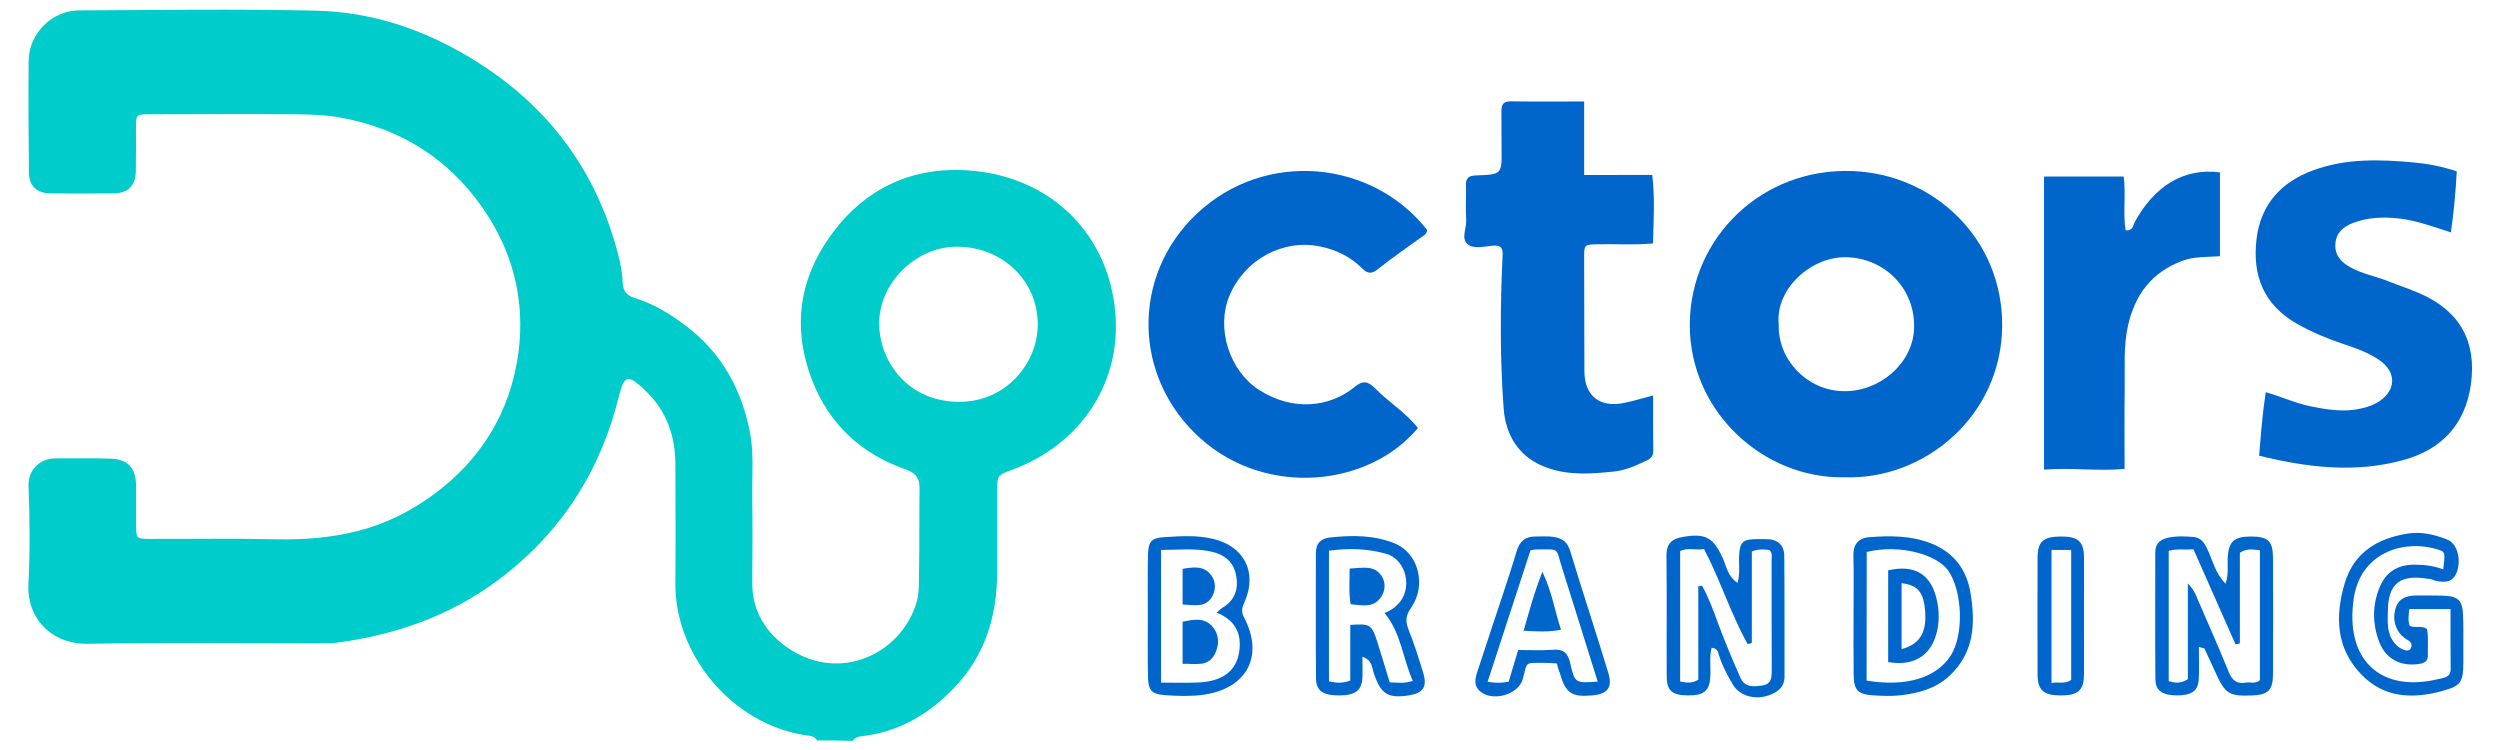 <?xml version="1.0" encoding="utf-8"?>
<!-- Generator: Adobe Illustrator 25.4.1, SVG Export Plug-In . SVG Version: 6.00 Build 0)  -->
<svg version="1.1" id="Layer_1" xmlns="http://www.w3.org/2000/svg" xmlns:xlink="http://www.w3.org/1999/xlink" x="0px" y="0px"
	 viewBox="0 0 197.11 59.15" style="enable-background:new 0 0 197.11 59.15;" xml:space="preserve">
<style type="text/css">
	.st0{fill:#00CCCC;}
	.st1{fill:#0066CC;}
</style>
<g>
	<path class="st0" d="M64.42,58.38c-0.19-0.37-0.58-0.36-0.9-0.41c-5.85-0.89-10.32-6.38-10.27-11.99c0.03-3.13,0.01-6.26,0-9.39
		c-0.01-2.25-0.71-4.24-2.39-5.81c-0.06-0.05-0.1-0.12-0.16-0.17c-1.25-1.11-1.49-0.99-1.9,0.63c-1.47,5.94-4.58,10.8-9.52,14.49
		c-3.79,2.83-8.07,4.32-12.7,4.94c-0.38,0.05-0.77,0.05-1.16,0.05c-6.16,0-12.32-0.07-18.49,0.04c-2.91,0.05-4.82-2.07-4.69-4.66
		c0.13-2.58,0.11-5.18,0.01-7.77c-0.05-1.27,0.9-2.2,2.13-2.19c1.43,0.01,2.86-0.03,4.29,0.02c1.45,0.05,2.06,0.74,2.06,2.22
		c0,1-0.01,2.01,0,3.01c0.01,1.08,0.01,1.1,1.11,1.1c3.29,0.01,6.59-0.05,9.88,0.03c2.22,0.05,4.42-0.12,6.55-0.67
		c2.11-0.54,4.05-1.51,5.82-2.79c3.86-2.8,6.17-6.61,6.79-11.28c0.54-4.15-0.46-8.05-2.91-11.51c-2.7-3.81-6.39-6.1-10.96-6.97
		c-1.28-0.25-2.62-0.28-3.93-0.29C19.32,8.98,15.56,9,11.8,9.01c-1.07,0-1.08,0.01-1.08,1.11c0,1.12,0.01,2.24-0.01,3.36
		c-0.02,1.17-0.61,1.76-1.8,1.77c-1.63,0.02-3.26,0.01-4.88,0c-1.14-0.01-1.74-0.57-1.75-1.67c-0.03-2.94-0.05-5.87-0.02-8.81
		c0.02-2.11,1.82-3.93,3.94-3.95c6.24-0.03,12.48-0.12,18.72,0.02c4.61,0.11,8.87,1.61,12.77,4.09c5.64,3.58,9.33,8.58,11.02,15.03
		c0.19,0.74,0.36,1.51,0.38,2.27c0.02,0.71,0.31,1.06,0.94,1.26c1.53,0.47,2.86,1.29,4.14,2.27c2.71,2.08,4.23,4.84,4.92,8.12
		c0.38,1.8,0.19,3.62,0.22,5.43c0.03,2.2,0.02,4.4,0,6.61c-0.02,2.26,1.09,3.99,2.82,5.17c4.07,2.78,8.89,0.47,10.12-3.54
		c0.23-0.76,0.19-1.53,0.21-2.29c0.04-2.24,0.01-4.48,0.04-6.72c0.01-0.8-0.24-1.23-1.06-1.52c-3.52-1.22-6.05-3.56-7.4-7.02
		c-1.55-3.99-1.1-7.84,1.38-11.33c2.75-3.89,6.68-5.66,11.35-5.2c6.01,0.59,10.34,4.75,11.1,10.58c0.79,6.05-2.71,11.02-8.07,12.99
		c-1.17,0.43-1.17,0.43-1.18,1.62c0,2.13,0,4.25,0,6.38c0.01,3.49-0.94,6.64-3.4,9.2c-1.89,1.96-4.12,3.35-6.88,3.75
		c-0.39,0.06-0.84,0.03-1.12,0.42C66.28,58.38,65.35,58.38,64.42,58.38z M75.61,31.68c3.63,0.03,6.17-2.96,6.21-6.02
		c0.04-3.51-2.78-6.22-6.4-6.21c-3.24,0.01-6.18,2.92-6.1,6.17C69.4,28.66,71.69,31.68,75.61,31.68z"/>
	<path class="st1" d="M94.34,16.87c-5.16,4.89-5.03,12.88,0.28,17.67c5.22,4.71,13.33,3.83,17.18-0.8c-0.97-1.21-2.3-2.03-3.38-3.12
		c-0.57-0.58-0.97-0.64-1.63-0.1c-1.95,1.59-4.86,1.94-7.54,0.21c-2.3-1.49-3.41-4.84-2.3-7.45c1.2-2.82,4.19-4.45,7.12-3.85
		c1.29,0.26,2.42,0.82,3.34,1.74c0.45,0.45,0.77,0.43,1.27,0.02c1.05-0.85,2.17-1.6,3.26-2.4c0.24-0.18,0.56-0.3,0.58-0.66
		C108.19,12.62,99.74,11.76,94.34,16.87z"/>
	<path class="st1" d="M146.1,13.49c-7.15-0.3-12.83,5.23-12.87,12.06c-0.04,6.89,5.8,12.21,12.2,12.08
		c6.3,0.22,12.36-4.82,12.43-11.9C157.92,18.83,152.49,13.75,146.1,13.49z M150.91,26c-0.15,2.66-2.71,4.93-5.64,4.84
		c-2.82-0.09-5.11-2.48-5.03-5.28c-0.27-2.76,2.52-5.32,5.3-5.28C148.7,20.34,151.08,22.88,150.91,26z"/>
	<g>
		<path class="st1" d="M124.9,13.8c0-1.99,0-3.86,0-5.8c-2.01,0-3.9,0.02-5.78-0.01c-0.58-0.01-0.75,0.25-0.74,0.76
			c0.01,1-0.01,2.01,0.01,3.01c0.02,1.98,0.03,2-2.02,2.07c-0.62,0.02-0.81,0.24-0.79,0.82c0.03,0.89-0.04,1.78,0.02,2.66
			c0.05,0.65-0.41,1.46,0.08,1.91c0.5,0.46,1.34,0.2,2.02,0.15c0.66-0.05,0.8,0.18,0.77,0.77c-0.19,4.01-0.21,8.03,0.08,12.03
			c0.16,2.19,1.23,3.95,3.49,4.73c1.73,0.6,3.5,0.46,5.27,0.27c0.89-0.1,1.7-0.47,2.51-0.86c0.36-0.17,0.54-0.36,0.53-0.78
			c-0.02-1.42-0.01-2.84-0.01-4.35c-0.83,0.21-1.56,0.44-2.3,0.59c-1.93,0.4-3.12-0.58-3.12-2.52c-0.01-2.97-0.02-5.95-0.02-8.92
			c0-1.06,0.01-1.05,1.09-1.07c1.42-0.04,2.84,0.08,4.34-0.07c0.04-1.81,0.16-3.54-0.06-5.4C128.45,13.8,126.73,13.8,124.9,13.8z"/>
		<path class="st1" d="M190.82,23.15c-0.81-0.36-1.66-0.63-2.48-0.96c-1-0.4-2.09-0.59-3.04-1.12c-0.71-0.4-1.23-0.93-1.17-1.84
			c0.06-0.9,0.65-1.37,1.41-1.66c1.14-0.43,2.33-0.48,3.54-0.35c1.42,0.15,2.74,0.65,4.16,1.1c0.24-1.69,0.38-3.24,0.46-4.81
			c-1.17-0.39-2.27-0.6-3.38-0.7c-2.67-0.25-5.35-0.33-7.92,0.61c-2.52,0.92-4.14,2.66-4.48,5.39c-0.36,2.91,0.56,5.24,3.22,6.74
			c1.12,0.63,2.29,1.12,3.5,1.53c1.06,0.36,2.13,0.71,3.05,1.38c1.24,0.91,1.22,2.26-0.05,3.15c-0.45,0.31-0.96,0.48-1.49,0.6
			c-1.32,0.3-2.61,0.1-3.91-0.16c-1.22-0.24-2.34-0.77-3.6-1.13c-0.26,1.69-0.38,3.32-0.52,5.01c3.84,0.94,7.58,1.38,11.34,0.35
			c3.04-0.83,4.91-2.79,5.36-5.99C195.27,26.93,193.96,24.53,190.82,23.15z"/>
		<path class="st1" d="M168.32,17.49c-0.15,0.27-0.13,0.72-0.73,0.67c-0.22-1.38,0.04-2.8-0.15-4.24c-2.13,0-4.2,0-6.28,0
			c0,7.73,0,15.39,0,23.11c2.15-0.18,4.22,0.14,6.35-0.06c0-2.24-0.02-4.32,0.01-6.41c0.02-1.62-0.1-3.23,0.25-4.84
			c0.55-2.48,1.86-4.25,4.31-5.16c0.95-0.35,1.9-0.28,2.95-0.36c0-2.27,0-4.44,0-6.61C172.08,13.21,169.81,14.77,168.32,17.49z"/>
	</g>
	<g>
		<path class="st1" d="M173.37,51.01c0,0.91,0.03,1.72-0.01,2.52c-0.04,0.93-0.55,1.29-1.68,1.3c-1.15,0-1.73-0.36-1.74-1.25
			c-0.03-3.34-0.01-6.69-0.01-10.03c0-0.66,0.35-1,0.98-1.15c0.68-0.15,1.37-0.12,2.05-0.06c0.58,0.05,0.85,0.47,1.08,0.97
			c0.41,0.86,0.6,1.85,1.43,2.71c0.26-0.76,0.14-1.39,0.17-1.99c0.05-1.31,0.48-1.73,1.83-1.73c1.33,0,1.73,0.34,1.74,1.64
			c0.02,3.09,0.02,6.17,0,9.26c-0.01,1.23-0.4,1.58-1.63,1.63c-1.84,0.08-2.14-0.12-2.91-1.83c-0.28-0.62-0.57-1.24-0.86-1.86
			C173.79,51.1,173.66,51.1,173.37,51.01z M178.18,43.38c-0.56-0.04-1.01-0.18-1.58,0.2c0,2.34,0,4.74,0,7.15
			c-0.11,0.03-0.22,0.05-0.34,0.08c-1.11-2.5-2.21-5-3.32-7.51c-0.69,0.08-1.29-0.06-1.95,0.13c0,3.43,0,6.84,0,10.27
			c0.48,0.15,0.92,0.22,1.51-0.15c0-2.4,0-4.88,0-7.55c0.51,0.53,0.66,0.99,0.84,1.41c0.8,1.84,1.61,3.68,2.37,5.54
			c0.26,0.65,0.61,1,1.34,0.87c0.36-0.06,0.77,0.13,1.13-0.19C178.18,50.26,178.18,46.88,178.18,43.38z"/>
		<path class="st1" d="M134.95,51.07c-0.19,0.73-0.06,1.49-0.1,2.23c-0.05,1.15-0.47,1.53-1.72,1.53c-1.28,0-1.72-0.36-1.72-1.51
			c-0.02-3.17,0.02-6.35-0.02-9.52c-0.01-0.93,0.43-1.32,1.26-1.46c1.82-0.32,2.43,0.02,3.19,1.69c0.29,0.63,0.36,1.4,1.16,1.93
			c0.21-0.8,0.08-1.51,0.12-2.2c0.06-1.01,0.31-1.25,1.33-1.25c0.26,0,0.52,0,0.77,0c0.9-0.02,1.45,0.43,1.46,1.31
			c0.03,3.17,0.01,6.35,0.02,9.52c0,0.89-0.61,1.27-1.3,1.5c-1.07,0.36-2.24,0.01-2.75-0.83c-0.45-0.75-0.87-1.54-1.13-2.39
			C135.46,51.37,135.39,51.12,134.95,51.07z M133.9,46.23c0.1-0.02,0.2-0.04,0.29-0.06c0.5,0.89,0.85,1.83,1.2,2.79
			c0.56,1.52,1.18,3.01,1.84,4.49c0.35,0.79,1.11,0.7,1.79,0.58c0.64-0.12,0.67-0.62,0.67-1.17c-0.02-2.88,0-5.76-0.01-8.64
			c0-0.29,0.09-0.61-0.18-0.86c-0.41-0.04-0.83-0.1-1.38,0.12c0,2.39,0,4.81,0,7.22c-0.11,0.03-0.22,0.06-0.33,0.08
			c-1.33-2.38-2.14-5.02-3.44-7.5c-0.63,0.14-1.27-0.14-1.88,0.17c0,3.45,0,6.86,0,10.28c0.5,0.1,0.92,0.17,1.43-0.14
			C133.9,51.18,133.9,48.7,133.9,46.23z"/>
		<path class="st1" d="M194.22,50.55c0,0.56,0,1.12,0,1.68c-0.01,1.59-0.2,1.85-1.7,2.26c-2.34,0.64-4.58,0.52-6.34-1.31
			c-2-2.07-2.09-4.6-1.31-7.2c0.73-2.43,2.58-3.53,4.95-3.91c1.09-0.18,2.15,0.08,3.15,0.48c0.78,0.31,1.11,1.6,0.72,2.6
			c-0.26,0.66-0.8,0.86-1.72,0.62c-0.12-0.03-0.24-0.1-0.37-0.12c-1.73-0.26-3.3-0.21-3.33,2.46c-0.01,0.88-0.12,1.77,0.5,2.56
			c0.2,0.26,0.42,0.42,0.68,0.53c0.22,0.1,0.54,0.18,0.65-0.14c0.09-0.24,0.02-0.44-0.29-0.61c-0.89-0.5-1.25-1.56-0.91-2.55
			c0.32-0.91,1.11-0.96,1.91-0.95c0.56,0.01,1.12-0.01,1.68,0.01c1.36,0.03,1.68,0.35,1.71,1.67
			C194.23,49.27,194.22,49.91,194.22,50.55C194.22,50.55,194.22,50.55,194.22,50.55z M192.63,44.89c0.17-1.37,0.17-1.39-0.47-1.58
			c-2.77-0.82-6.06,0.34-6.58,3.87c-0.72,4.89,2.15,7.46,6.67,6.36c0.41-0.1,0.98-0.11,0.97-0.8c-0.02-1.57-0.01-3.14-0.01-4.72
			c-1.18,0-2.19,0-3.25,0c-0.06,0.47-0.12,0.88,0.03,1.33c0.43,0.19,0.95-0.06,1.36,0.24c0.14,0.7,0.05,1.38,0.07,2.06
			c0.01,0.41-0.17,0.6-0.59,0.68c-1.45,0.27-2.71-0.32-3.24-1.71c-0.55-1.44-0.56-2.95,0.06-4.39c0.48-1.12,1.38-1.69,2.64-1.71
			C191.07,44.52,191.83,44.59,192.63,44.89z"/>
		<path class="st1" d="M107.42,51.78c0,0.63,0.02,1.14,0,1.65c-0.06,1-0.55,1.38-1.74,1.4c-1.33,0.02-1.91-0.33-1.92-1.34
			c-0.03-3.3-0.01-6.61-0.01-9.91c0-0.74,0.4-1.12,1.08-1.2c1.76-0.19,3.53-0.21,5.19,0.49c1.82,0.77,2.47,3.27,1.24,5.04
			c-0.44,0.63-0.46,1.08-0.2,1.74c0.44,1.11,0.8,2.25,1.15,3.4c0.34,1.1,0,1.6-1.15,1.78c-1.64,0.25-2.19-0.12-2.73-1.71
			C108.16,52.67,108.23,52.06,107.42,51.78z M104.78,53.72c0.56,0.13,1.05,0.17,1.68-0.06c0-1.46,0-2.94,0-4.39
			c1.54-0.11,1.69-0.03,2.1,1.24c0.35,1.09,0.67,2.18,1.01,3.29c0.62,0.01,1.16,0.12,1.82-0.12c-0.8-1.79-0.91-3.76-2.23-5.35
			c0.46-0.17,0.77-0.4,1.04-0.67c1.22-1.2,0.71-3.54-0.92-4c-1.45-0.41-2.94-0.45-4.5-0.24C104.78,46.87,104.78,50.28,104.78,53.72z
			"/>
		<path class="st1" d="M122.75,52.31c-0.41-0.02-0.7-0.05-1-0.05c-1.57,0.02-1.3-0.15-1.69,1.28c-0.33,1.23-2.39,1.82-3.37,0.96
			c-0.56-0.49-0.36-1.09-0.17-1.66c0.7-2.15,1.42-4.3,2.13-6.45c0.32-0.97,0.64-1.95,0.93-2.93c0.22-0.76,0.67-1.17,1.48-1.16
			c0.47,0,0.95-0.04,1.42,0.03c0.61,0.09,1.08,0.35,1.3,1.05c0.98,3.23,2.04,6.43,3.02,9.66c0.36,1.18-0.05,1.68-1.27,1.79
			c-1.62,0.15-2.11-0.19-2.56-1.81C122.88,52.82,122.83,52.62,122.75,52.31z M125.97,53.74c-0.95-3.02-1.86-5.96-2.79-8.9
			c-0.56-1.74-0.12-1.51-2.07-1.52c-0.13,0-0.25,0.04-0.44,0.07c-1.12,3.44-2.24,6.89-3.38,10.36c0.58,0.11,1.08,0.11,1.66,0
			c0.24-0.79,0.48-1.6,0.75-2.5c0.92,0,1.83,0.05,2.72-0.02c0.85-0.07,1.2,0.24,1.39,1.08C124.16,53.88,124.22,53.87,125.97,53.74z"
			/>
		<path class="st1" d="M146.14,48.57c0-1.59,0.03-3.18-0.01-4.76c-0.03-0.92,0.43-1.4,1.26-1.46c1.63-0.12,3.26-0.13,4.83,0.48
			c1.81,0.7,2.83,2.05,3.14,3.91c0.4,2.4,0.31,4.7-1.65,6.54c-1.1,1.02-2.45,1.38-3.87,1.54c-0.72,0.08-1.46,0.05-2.19,0
			c-1.18-0.08-1.49-0.43-1.5-1.62C146.13,51.66,146.14,50.11,146.14,48.57z M147.17,53.66c3.21,0.53,5.55-0.26,6.65-2
			c1.04-1.66,0.9-5.05-0.2-6.65c-0.89-1.29-3.82-2.13-6.44-1.49C147.17,46.9,147.17,50.29,147.17,53.66z"/>
		<path class="st1" d="M90.5,48.61c0-1.59-0.02-3.17,0.01-4.76c0.02-1.14,0.22-1.43,1.3-1.5c1.28-0.08,2.57-0.17,3.85,0.14
			c2.42,0.58,3.47,2.6,2.5,4.89c-0.18,0.43-0.36,0.76-0.08,1.29c1.61,3.04,0.24,5.64-3.23,6.11c-0.97,0.13-1.98,0.1-2.96,0.03
			c-1.13-0.08-1.37-0.39-1.38-1.57C90.48,51.7,90.5,50.15,90.5,48.61z M95.93,48.3c0.24-0.21,0.33-0.31,0.43-0.37
			c0.98-0.57,1.3-1.46,1.11-2.52c-0.19-1.07-0.86-1.67-1.97-1.92c-1.32-0.29-2.62-0.13-3.96-0.13c0,3.53,0,6.97,0,10.46
			c1.04,0,1.98,0.03,2.93-0.01c1.94-0.09,3.02-0.91,3.24-2.47C97.9,49.95,97.4,48.9,95.93,48.3z"/>
		<path class="st1" d="M164.31,48.56c0,1.54,0.01,3.09,0,4.63c-0.01,1.26-0.49,1.66-1.89,1.64c-1.3-0.01-1.76-0.42-1.77-1.63
			c-0.01-3.09-0.01-6.17,0-9.26c0.01-1.23,0.45-1.62,1.76-1.64c1.42-0.02,1.89,0.37,1.9,1.63
			C164.32,45.48,164.31,47.02,164.31,48.56z M161.75,43.36c0,3.53,0,6.97,0,10.49c0.56-0.11,1.04,0.11,1.55-0.24
			c0-1.68,0-3.39,0-5.1c0-1.7,0-3.4,0-5.15C162.72,43.36,162.3,43.36,161.75,43.36z"/>
		<path class="st1" d="M106.41,44.83c1.01-0.05,1.93-0.3,2.51,0.57c0.35,0.52,0.32,1.17-0.05,1.7c-0.61,0.86-1.49,0.62-2.38,0.54
			C106.33,46.71,106.41,45.83,106.41,44.83z"/>
		<path class="st1" d="M120.13,49.73c0.45-1.57,0.82-2.99,1.48-4.65c0.77,1.63,0.98,3.12,1.47,4.57
			C122.06,49.85,121.17,49.79,120.13,49.73z"/>
		<path class="st1" d="M148.87,52.2c0-2.4,0-4.82,0-7.23c2.12-0.5,3.43,0.34,3.85,2.4c0.18,0.86,0.19,1.69-0.03,2.53
			C152.23,51.71,150.87,52.55,148.87,52.2z M149.93,51.18c1.43-0.39,1.97-1.29,1.86-2.94c-0.11-1.54-0.57-2.11-1.86-2.26
			C149.93,47.68,149.93,49.38,149.93,51.18z"/>
		<path class="st1" d="M93.24,52.34c0-1.19,0-2.21,0-3.32c0.86-0.18,1.72-0.36,2.36,0.39c0.54,0.63,0.56,1.44,0.17,2.18
			C95.22,52.62,94.24,52.3,93.24,52.34z"/>
		<path class="st1" d="M93.24,47.66c0-0.99,0-1.87,0-2.81c0.86-0.14,1.68-0.27,2.25,0.5c0.38,0.51,0.39,1.14,0.07,1.7
			C95.04,47.94,94.17,47.7,93.24,47.66z"/>
	</g>
</g>
</svg>
